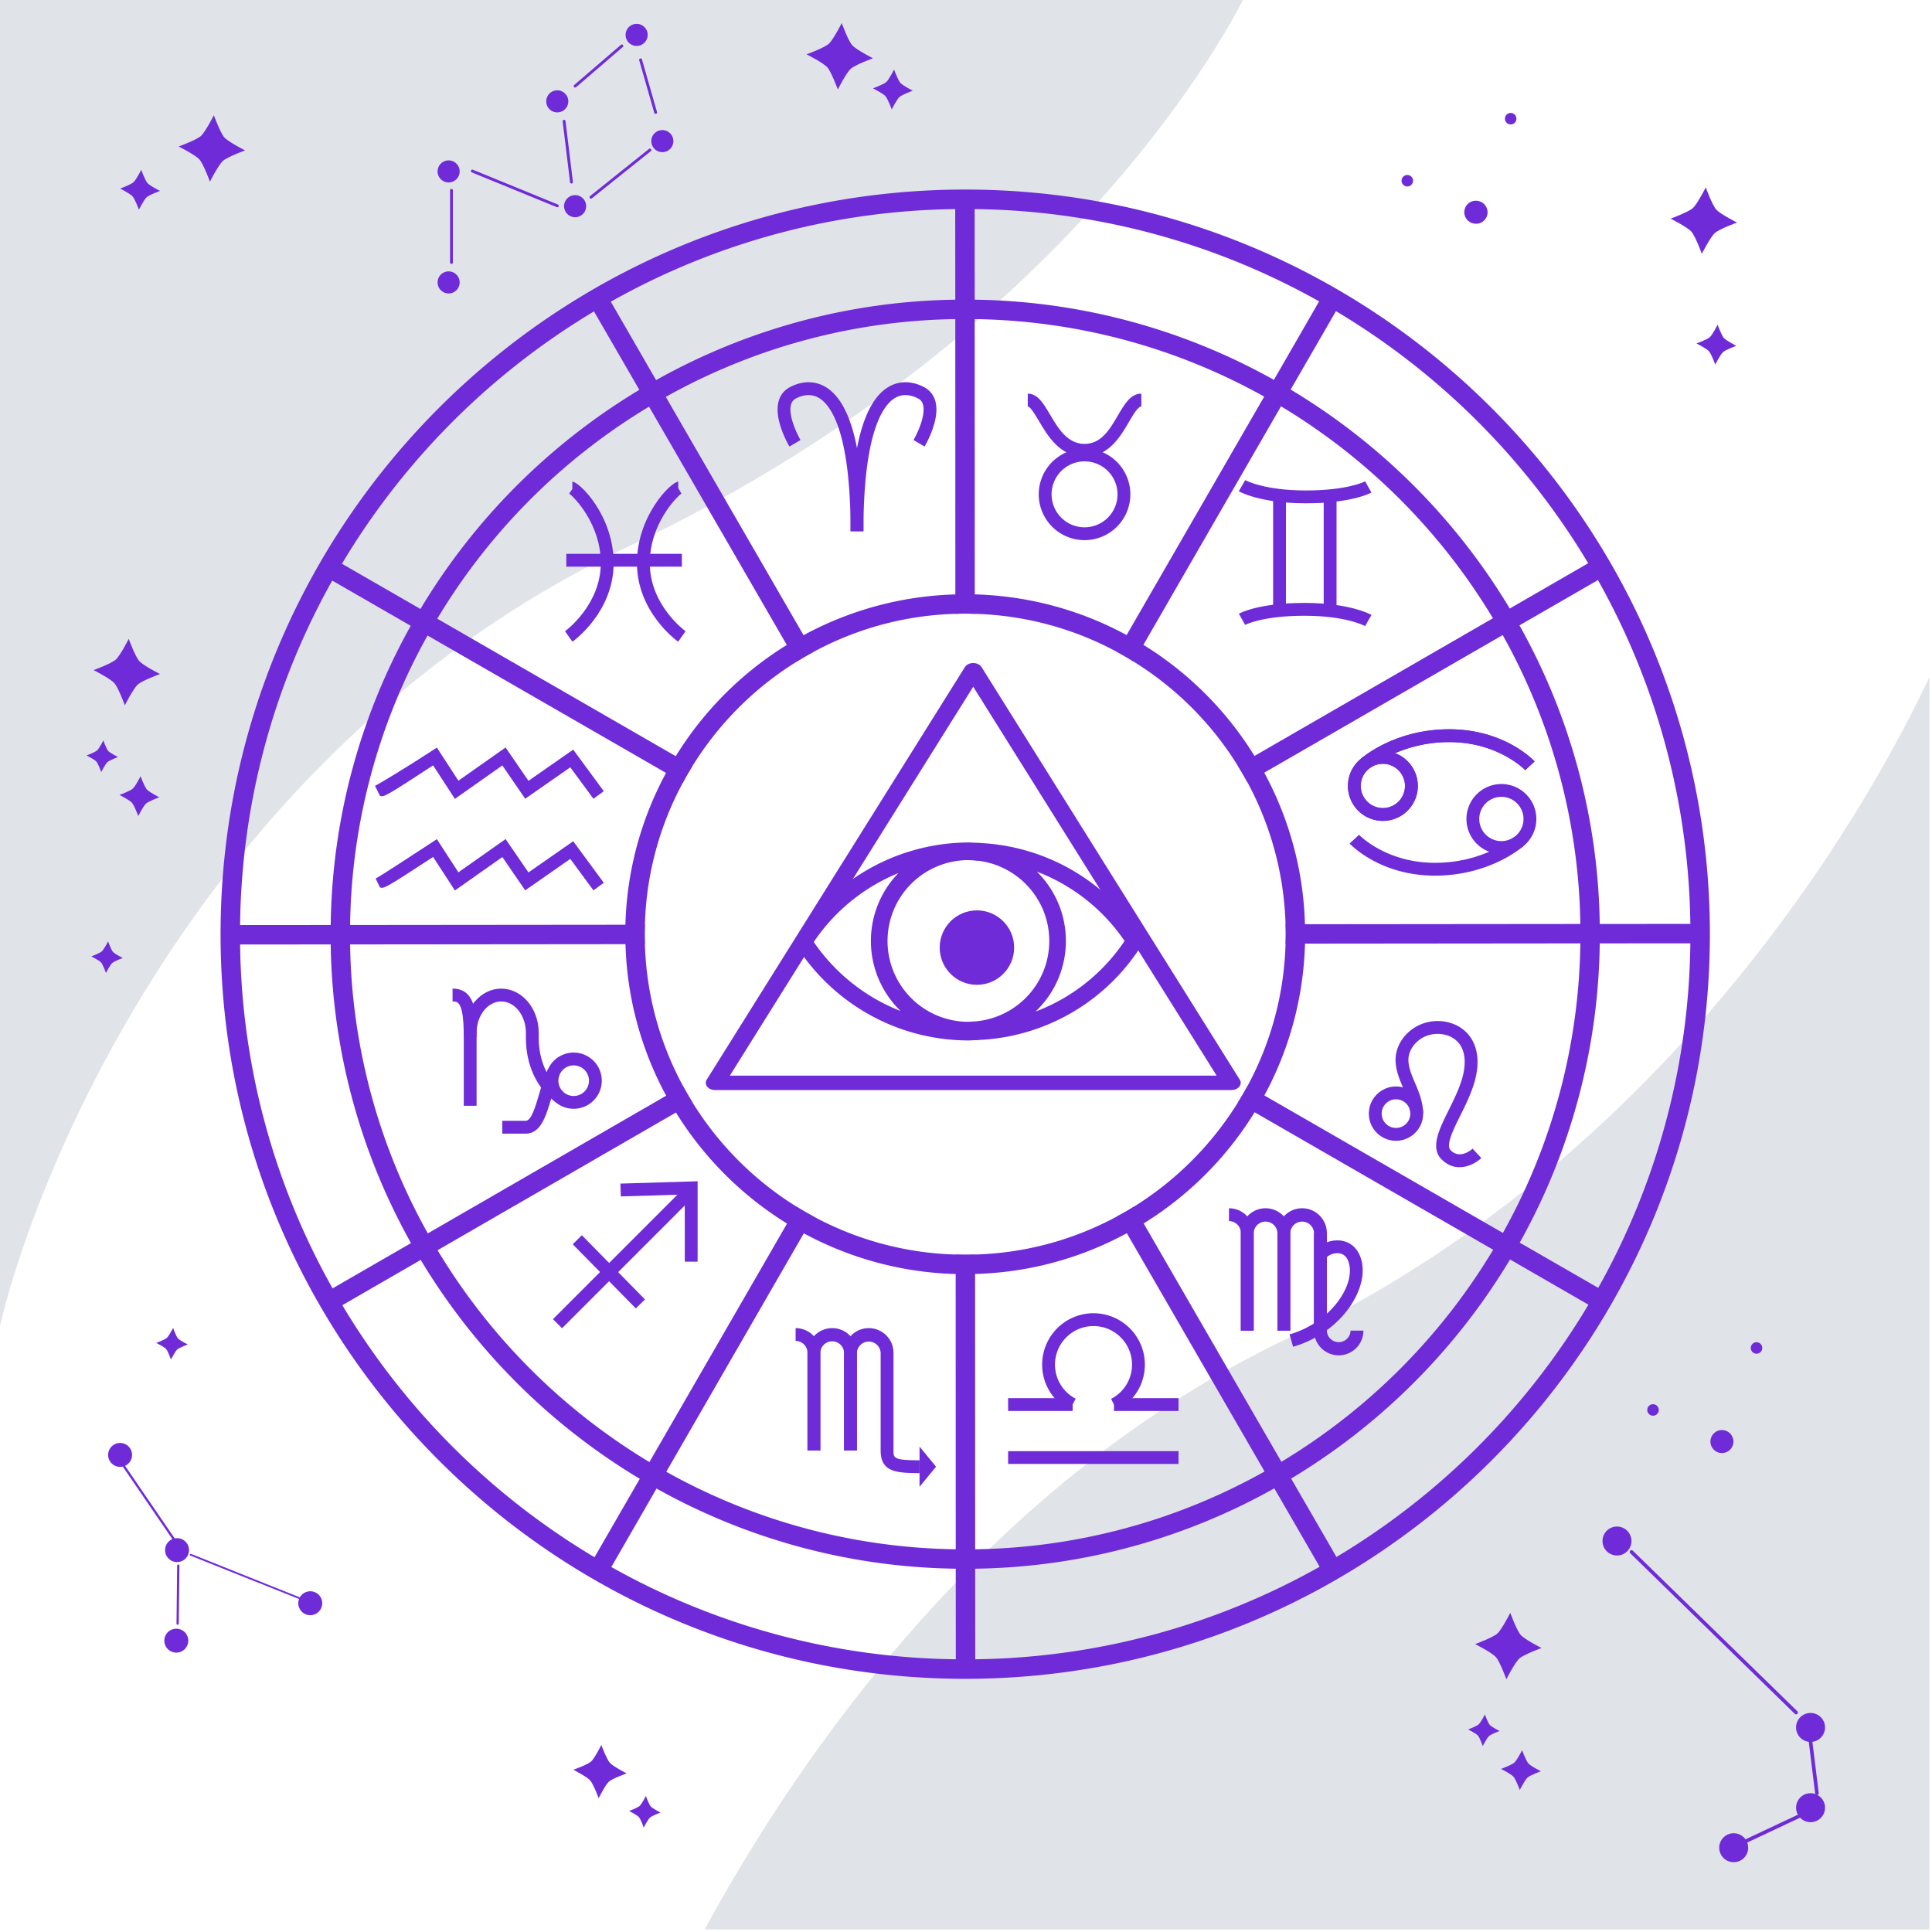 <svg viewBox="0 0 454 454" xmlns="http://www.w3.org/2000/svg" fill-rule="evenodd" clip-rule="evenodd" stroke-linecap="round" stroke-linejoin="round" stroke-miterlimit="1.5"><g transform="scale(2.667)"><path fill="none" d="M0 0h170v170H0z"/><clipPath id="a"><path d="M0 0h170v170H0z"/></clipPath><g clip-path="url(#a)"><path d="M55.51 183.915s17.283-46.717 58.13-66.077c40.848-19.36 59.93-62.128 61.225-71.827 1.29-9.698-4.824 122.488-4.824 122.488l.64 4.07-115.17 11.346zM109.854-.673S96.231 28.78 55.384 48.139C14.535 67.5.683 110.266-.609 119.968-1.899 129.664-2.68-.723-2.68-.723l112.534.05z" fill="#e0e3e8"/><path d="M109.929 95.67a27.04 27.04 0 01-.861 1.476 28.492 28.492 0 01-9.156 9.173c-.485.303-.975.588-1.483.855a27.907 27.907 0 01-12.52 3.364 22.02 22.02 0 01-1.71 0 27.967 27.967 0 01-12.514-3.352 25.423 25.423 0 01-1.482-.855 28.436 28.436 0 01-9.168-9.162c-.296-.485-.587-.98-.855-1.482a27.978 27.978 0 01-3.358-12.498 22.238 22.238 0 010-1.71 27.917 27.917 0 013.346-12.52 28.412 28.412 0 0111.494-11.51 27.93 27.93 0 0112.52-3.364 21.673 21.673 0 011.71 0 27.998 27.998 0 0112.52 3.352c.502.268.992.553 1.477.861a28.322 28.322 0 019.167 9.162c.303.485.588.975.861 1.477a28.047 28.047 0 013.353 12.497 22.91 22.91 0 010 1.71 28.005 28.005 0 01-3.341 12.526m5.05-14.236a29.679 29.679 0 00-3.585-13.352 25.368 25.368 0 00-.861-1.477 30.024 30.024 0 00-9.789-9.789 26.821 26.821 0 00-1.477-.86 29.722 29.722 0 00-15.09-3.581 29.706 29.706 0 00-14.852 4.452 30.095 30.095 0 00-9.784 9.8 29.72 29.72 0 00-4.436 14.852c-.005.274-.01.553-.01.833 0 .296.005.587.017.877a29.689 29.689 0 004.447 14.835 30.114 30.114 0 009.789 9.784c.484.301.975.587 1.476.86a29.823 29.823 0 0014.225 3.598c.29 0 .581-.006.866-.017a29.61 29.61 0 0013.37-3.592A30.06 30.06 0 00110.544 98a29.714 29.714 0 004.435-16.568" fill="#6f2bd8" fill-rule="nonzero"/><path d="M140.818 113.474c-.274.502-.56.992-.861 1.483a64.284 64.284 0 01-23.683 23.09 63.399 63.399 0 01-30.347 8.152c-.291.012-.588.012-.878.012-.28 0-.553 0-.833-.012a63.42 63.42 0 01-30.353-8.13 38.851 38.851 0 01-1.482-.86 64.223 64.223 0 01-22.218-22.207c-.302-.49-.587-.98-.86-1.482a63.362 63.362 0 01-8.148-30.302c-.011-.302-.011-.604-.011-.906 0-.268 0-.536.011-.804a63.35 63.35 0 018.119-30.353c.273-.502.559-.992.855-1.483a64.365 64.365 0 0122.206-22.234c.49-.297.98-.582 1.483-.855a63.341 63.341 0 0130.347-8.16c.296-.01.587-.01.884-.01.273 0 .553 0 .826.01a63.411 63.411 0 0130.354 8.131c.501.274.991.559 1.482.86a64.254 64.254 0 0122.223 22.213c.297.49.587.98.861 1.482a63.402 63.402 0 018.141 30.296c.012.302.012.605.012.907 0 .268 0 .535-.012.803a63.354 63.354 0 01-8.118 30.36m-55.77-96.773c-36.18 0-65.614 29.436-65.614 65.61 0 36.18 29.435 65.609 65.615 65.609 36.174 0 65.61-29.43 65.61-65.61 0-36.173-29.436-65.609-65.61-65.609" fill="#6f2bd8" fill-rule="nonzero"/><path d="M132.42 108.634c-.274.502-.559.992-.855 1.482a54.645 54.645 0 01-18.66 18.683c-.485.29-.981.582-1.483.855a53.724 53.724 0 01-25.501 6.853c-.291.011-.582.011-.872.011-.28 0-.559 0-.838-.011a53.782 53.782 0 01-25.508-6.83c-.501-.28-.998-.564-1.482-.855a54.605 54.605 0 01-18.666-18.666c-.302-.49-.587-.98-.86-1.482a53.763 53.763 0 01-6.848-25.462c-.011-.296-.011-.598-.011-.9 0-.268 0-.542.011-.81a53.73 53.73 0 016.825-25.507A54.489 54.489 0 0157.187 35.83c.484-.297.98-.582 1.476-.861a53.803 53.803 0 0125.508-6.853c.29-.011.581-.011.878-.011.28 0 .558 0 .832.011 9.241.137 17.93 2.6 25.507 6.83.502.28.998.565 1.482.855a54.635 54.635 0 0118.672 18.672c.302.49.587.98.86 1.482a53.753 53.753 0 016.842 25.456c.011.296.011.598.011.9 0 .269 0 .542-.01.81a53.753 53.753 0 01-6.825 25.513m8.534-27.223A55.434 55.434 0 00133.88 55.1a38.27 38.27 0 00-.855-1.482 56.225 56.225 0 00-19.304-19.293c-.485-.297-.98-.582-1.477-.856a55.474 55.474 0 00-26.362-7.063c-.28-.012-.553-.012-.832-.012-.291 0-.588 0-.878.012a55.429 55.429 0 00-26.363 7.086 56.28 56.28 0 00-20.764 20.165c-.296.49-.581.981-.855 1.483a55.4 55.4 0 00-7.052 26.362c-.012.268-.012.542-.012.81 0 .302 0 .598.012.9a55.454 55.454 0 007.075 26.317c.274.502.564.992.855 1.482A56.309 56.309 0 0056.372 130.3c.484.296.98.581 1.476.855a55.474 55.474 0 0026.363 7.063c.279.012.558.012.838.012.29 0 .581 0 .872-.012a55.45 55.45 0 0026.357-7.08 38.67 38.67 0 001.482-.861 56.26 56.26 0 0019.287-19.304c.296-.49.581-.981.855-1.483a55.427 55.427 0 007.052-26.368c.012-.268.012-.541.012-.81 0-.302 0-.598-.012-.9" fill="#6f2bd8" fill-rule="nonzero"/><path d="M60.18 95.687c.268.502.559.997.855 1.482l-1.477.855-21.003 12.133-1.488.855-6.904 3.99-.764.44-.855-1.483.758-.439 6.91-3.99 1.482-.856 21.004-12.132 1.482-.855zM141.547 50.67l-.752.44-6.916 3.99-1.476.855-21.01 12.126-1.476.856a29.163 29.163 0 00-.861-1.477l1.477-.855 21.009-12.132 1.482-.856 6.91-3.99.758-.44.855 1.483zM70.203 106.33c.484.303.98.588 1.482.856l-.861 1.482-12.12 21.01-.856 1.476-3.985 6.916-.44.758-1.481-.856.439-.763 3.99-6.91.85-1.477 12.126-21.014.856-1.477zM118.15 26.65l-.44.765-3.99 6.91-.85 1.476-12.126 21.015-.855 1.482a22.706 22.706 0 00-1.477-.86l.855-1.483 12.121-21.009.855-1.476 3.985-6.916.44-.758 1.482.855zM85.049 54.068c-.291 0-.576.006-.867.017l-.005-1.71-.006-24.259v-1.71l-.006-7.982v-.867h1.71v.867l.006 7.982v1.71l.006 24.253.005 1.716c-.279-.011-.564-.017-.843-.017M85.927 146.2v.866l-1.71.005v-.872l-.006-7.982v-1.71l-.006-24.253-.006-1.716a21.445 21.445 0 001.71 0l.006 1.71.006 24.26v1.71l.006 7.981zM70.801 55.967l.861 1.482c-.502.273-.997.558-1.482.86l-.855-1.482L57.187 35.83l-.855-1.482-3.997-6.91-.44-.759 1.483-.855.44.758 3.99 6.91.855 1.477 12.138 20.998zM118.195 137.95l-1.482.855-.439-.759-3.996-6.91-.856-1.482-12.138-20.997-.855-1.483c.508-.267.998-.553 1.483-.855l.855 1.477 12.137 21.003.856 1.477 3.996 6.91.44.764zM59.541 66.628l1.483.85a23.74 23.74 0 00-.856 1.481l-1.482-.855-21.014-12.11-1.483-.854-6.915-3.985-.759-.44.856-1.482.758.44 6.916 3.984 1.482.856L59.54 66.628zM141.576 113.914l-.855 1.482-.764-.44-6.91-3.984-1.482-.856-21.02-12.114-1.477-.856c.302-.479.587-.975.86-1.476l1.477.85 21.015 12.114 1.482.856 6.916 3.984.758.44zM56.822 81.48a22.237 22.237 0 000 1.71h-1.71l-24.265.023h-1.71l-7.982.005h-.867v-1.71h.867l7.982-.006h1.71l24.259-.023h1.716zM149.803 81.405v1.71h-.867l-7.981.006h-1.71l-24.26.023h-1.715a20.003 20.003 0 000-1.71h1.71l24.264-.023h1.71l7.982-.006h.867zM76.076 46.806h-1.13c0-8.747-1.735-11.103-2.769-11.73-.759-.46-1.533-.236-2.048.034a.814.814 0 00-.43.531c-.27.945.531 2.617.834 3.129l-.974.575c-.145-.245-1.399-2.435-.948-4.014.155-.542.499-.965.994-1.224 1.093-.57 2.215-.57 3.158.002 2.198 1.332 3.313 5.604 3.313 12.697" fill="#6f2bd8" fill-rule="nonzero"/><path d="M76.076 46.806h-1.13c0-7.093 1.114-11.365 3.312-12.697.943-.572 2.064-.573 3.158-.002.495.259.839.682.994 1.224.45 1.579-.803 3.77-.947 4.014l-.974-.575c.324-.55 1.104-2.184.833-3.13a.815.815 0 00-.43-.53c-.515-.269-1.289-.494-2.048-.034-1.033.626-2.768 2.983-2.768 11.73M95.56 40.65a2.91 2.91 0 00-2.906 2.906 2.91 2.91 0 002.906 2.906 2.91 2.91 0 002.906-2.906 2.91 2.91 0 00-2.906-2.906m0 6.943a4.041 4.041 0 01-4.037-4.037 4.042 4.042 0 014.037-4.037 4.042 4.042 0 014.037 4.037 4.042 4.042 0 01-4.037 4.037" fill="#6f2bd8" fill-rule="nonzero"/><path d="M95.56 40.242c-2.158 0-3.232-1.816-4.017-3.143-.303-.512-.76-1.285-.986-1.285v-1.13c.87 0 1.375.852 1.959 1.84.718 1.213 1.531 2.588 3.044 2.588 1.475 0 2.22-1.277 2.94-2.512.575-.986 1.118-1.917 2.062-1.917v1.13c-.294 0-.733.753-1.085 1.356-.757 1.297-1.792 3.073-3.917 3.073M115.066 44.346c-4.043 0-5.841-1.018-5.916-1.061l.568-.978-.284.489.281-.49c.016.008 1.654.909 5.35.909 3.693 0 5.207-.797 5.221-.805l.55.989c-.069.038-1.734.947-5.77.947M120.279 55.164c-.016-.01-1.654-.91-5.35-.91-3.693 0-5.207.796-5.221.805l-.55-.989c.069-.038 1.734-.946 5.77-.946 4.043 0 5.841 1.017 5.916 1.06l-.568.978.284-.489-.281.49z" fill="#6f2bd8" fill-rule="nonzero"/><path fill="#6f2bd8" d="M113.306 43.653h-1.131V53.79h1.13zM117.763 43.653h-1.131V53.79h1.13z"/><path d="M121.845 67.3c-1.075 0-1.95.874-1.95 1.949 0 1.075.875 1.949 1.95 1.949a1.951 1.951 0 001.949-1.95c0-1.074-.874-1.948-1.949-1.948m0 5.029a3.084 3.084 0 01-3.08-3.08 3.084 3.084 0 013.08-3.08 3.084 3.084 0 013.08 3.08 3.083 3.083 0 01-3.08 3.08" fill="#6f2bd8" fill-rule="nonzero"/><path d="M134.388 67.858c-.023-.025-2.37-2.472-6.693-2.472-4.381 0-7.004 2.288-7.03 2.311l-.752-.845c.119-.105 2.975-2.596 7.782-2.596 4.838 0 7.414 2.716 7.522 2.832l-.83.769.415-.385-.414.386z" fill="#6f2bd8" fill-rule="nonzero"/><path d="M121.845 67.3c-1.075 0-1.95.874-1.95 1.949 0 1.075.875 1.949 1.95 1.949a1.951 1.951 0 001.949-1.95c0-1.074-.874-1.948-1.949-1.948m0 5.029a3.084 3.084 0 01-3.08-3.08 3.084 3.084 0 013.08-3.08 3.084 3.084 0 013.08 3.08 3.083 3.083 0 01-3.08 3.08" fill="#6f2bd8" fill-rule="nonzero"/><path d="M134.388 67.858c-.023-.025-2.37-2.472-6.693-2.472-4.381 0-7.004 2.288-7.03 2.311l-.752-.845c.119-.105 2.975-2.596 7.782-2.596 4.838 0 7.414 2.716 7.522 2.832l-.83.769.415-.385-.414.386zM132.288 70.21c-1.076 0-1.95.875-1.95 1.95s.874 1.95 1.95 1.95a1.951 1.951 0 001.948-1.95c0-1.075-.874-1.95-1.948-1.95m0 5.03a3.083 3.083 0 01-3.08-3.08 3.084 3.084 0 013.08-3.08 3.083 3.083 0 013.08 3.08 3.083 3.083 0 01-3.08 3.08" fill="#6f2bd8" fill-rule="nonzero"/><path d="M126.437 77.153c-4.837 0-7.414-2.716-7.521-2.832l.829-.769-.415.385.414-.386c.023.025 2.37 2.472 6.693 2.472 4.382 0 7.004-2.289 7.03-2.312l.752.845c-.119.106-2.975 2.597-7.782 2.597M123.002 96.86c-.696 0-1.262.566-1.262 1.262 0 .696.566 1.262 1.262 1.262.696 0 1.263-.566 1.263-1.262 0-.696-.567-1.262-1.263-1.262m0 3.655a2.396 2.396 0 01-2.393-2.393 2.396 2.396 0 012.393-2.393 2.396 2.396 0 012.393 2.393 2.396 2.396 0 01-2.393 2.393" fill="#6f2bd8" fill-rule="nonzero"/><path d="M128.595 102.843c-.52 0-1.069-.184-1.576-.691-1.02-1.02-.22-2.636.628-4.346.524-1.058 1.118-2.255 1.322-3.365.203-1.098.039-1.99-.475-2.58-.452-.52-1.171-.797-1.964-.763a2.66 2.66 0 00-1.87.89c-.407.462-.606 1.02-.56 1.57.05.625.304 1.218.572 1.846.332.777.708 1.657.723 2.71l-1.13.017c-.012-.83-.314-1.536-.633-2.283-.292-.683-.593-1.39-.66-2.197-.07-.86.228-1.716.84-2.41a3.798 3.798 0 012.668-1.273c1.139-.053 2.188.37 2.868 1.15.52.599 1.071 1.697.734 3.528-.234 1.265-.865 2.538-1.422 3.662-.633 1.277-1.288 2.598-.841 3.044.824.823 1.821-.042 1.932-.143l.77.83c-.393.365-1.124.804-1.926.804M113.684 117.242h-1.13v-8.605a1.047 1.047 0 00-2.092 0v8.605h-1.132v-8.605c0-1.2.977-2.177 2.177-2.177 1.2 0 2.177.977 2.177 2.177v8.605z" fill="#6f2bd8" fill-rule="nonzero"/><path d="M110.461 117.242h-1.13v-8.605c0-.577-.47-1.046-1.047-1.046v-1.13c1.2 0 2.177.976 2.177 2.176v8.605zM116.908 117.242h-1.13v-8.605a1.047 1.047 0 00-2.092 0l-.001 8.605h-1.131v-8.605c0-1.2.976-2.177 2.176-2.177 1.2 0 2.178.977 2.178 2.177v8.605z" fill="#6f2bd8" fill-rule="nonzero"/><path d="M117.953 119.419a2.18 2.18 0 01-2.176-2.177v-8.605h1.13v8.605a1.047 1.047 0 002.093 0h1.131a2.18 2.18 0 01-2.178 2.177" fill="#6f2bd8" fill-rule="nonzero"/><path d="M113.934 118.661l-.311-1.087c3.488-1 5.694-4.122 5.263-6.14-.132-.617-.442-.956-.922-1.007-.526-.058-1.008.239-1.071.379l-1.106-.232c.135-.699 1.043-1.275 2.024-1.284h.026c1.095 0 1.9.71 2.155 1.907.543 2.548-1.932 6.281-6.058 7.464M98.414 124.26l-.516-1.006a3.383 3.383 0 001.845-3.02 3.398 3.398 0 00-3.394-3.395 3.398 3.398 0 00-3.394 3.395c0 1.267.699 2.42 1.822 3.008l-.524 1.002a4.514 4.514 0 01-2.429-4.01 4.53 4.53 0 014.525-4.526 4.53 4.53 0 014.525 4.526 4.51 4.51 0 01-2.46 4.026" fill="#6f2bd8" fill-rule="nonzero"/><path fill="#6f2bd8" d="M94.51 123.19h-5.685v1.13h5.686zM103.84 123.19h-5.686v1.13h5.686zM103.84 127.86H88.825v1.13h15.015z"/><path d="M75.501 127.802h-1.13v-8.604a1.047 1.047 0 00-2.093 0v8.604h-1.131v-8.604c0-1.2.977-2.177 2.177-2.177 1.2 0 2.177.976 2.177 2.177v8.604z" fill="#6f2bd8" fill-rule="nonzero"/><path d="M72.278 127.802h-1.13v-8.604c0-.577-.47-1.047-1.047-1.047v-1.13c1.2 0 2.177.976 2.177 2.177v8.604zM81.02 129.796c-2.131 0-3.426-.135-3.426-1.994v-8.604a1.048 1.048 0 00-2.093 0v8.604h-1.13v-8.604c0-1.201.976-2.177 2.177-2.177 1.2 0 2.177.976 2.177 2.177v8.604c0 .663 0 .863 2.296.863v1.13z" fill="#6f2bd8" fill-rule="nonzero"/><path d="M82.474 129.23L81.021 131v-3.54l1.453 1.77z" fill="#6f2bd8" fill-rule="nonzero"/><path fill="#6f2bd8" d="M61.3 105.252l-.799-.8-11.779 11.779.8.8z"/><path fill="#6f2bd8" d="M56.828 114.491l-5.56-5.654-.806.793 5.56 5.654z"/><path d="M61.467 111.165h-1.131v-5.919l-5.637.171-.034-1.13 6.802-.206v7.084zM41.992 97.429h-1.13v-6.426c0-2.148 1.48-3.896 3.302-3.896s3.304 1.748 3.304 3.896v.452c0 2.012.793 3.748 2.174 4.763l-.669.912c-1.675-1.231-2.636-3.3-2.636-5.675v-.452c0-1.525-.975-2.765-2.173-2.765s-2.172 1.24-2.172 2.765v6.426z" fill="#6f2bd8" fill-rule="nonzero"/><path d="M41.992 91.376h-1.13c0-3.138-.525-3.138-.988-3.138v-1.131c1.956 0 2.118 2.02 2.118 4.269M50.546 93.873c-.742 0-1.346.603-1.346 1.346a1.347 1.347 0 101.346-1.346m0 3.823a2.48 2.48 0 01-2.477-2.477 2.48 2.48 0 012.477-2.477 2.48 2.48 0 012.477 2.477 2.48 2.48 0 01-2.477 2.477" fill="#6f2bd8" fill-rule="nonzero"/><path d="M46.325 99.886h-2.07v-1.131h2.07c.485 0 .86-1.274 1.162-2.298.221-.752.45-1.53.78-2.207l1.017.497c-.289.59-.504 1.322-.713 2.03-.45 1.528-.915 3.109-2.246 3.109M40.08 70.388l-1.918-2.951c-4.299 2.818-4.359 2.797-4.683 2.685l-.437-.882c.3-.132 3-1.765 4.974-3.06l.475-.312 1.898 2.92 4.158-2.927 2.016 2.938 3.942-2.749 2.694 3.66-.91.67-2.041-2.772-3.973 2.77-2.013-2.934-4.181 2.944zM40.08 78.459l-1.918-2.952c-4.299 2.818-4.359 2.797-4.683 2.685l-.382-.789c.3-.133 2.946-1.857 4.92-3.153l.474-.311 1.898 2.92 4.158-2.928 2.016 2.938 3.942-2.748 2.694 3.66-.91.67-2.041-2.773-3.973 2.77-2.013-2.933-4.181 2.944zM50.437 56.54l-.654-.923c.031-.022 3.154-2.295 3.154-6.006 0-3.438-2.353-5.823-2.787-6.119l.278-.406v-.648c.605 0 3.64 2.97 3.64 7.173 0 4.307-3.483 6.824-3.631 6.928M59.753 56.54c-.148-.105-3.631-2.622-3.631-6.929 0-4.202 3.034-7.173 3.64-7.173v.565l.277.49c-.433.295-2.786 2.68-2.786 6.118 0 3.729 3.122 5.983 3.153 6.006l-.653.922z" fill="#6f2bd8" fill-rule="nonzero"/><path fill="#6f2bd8" d="M60.08 48.798H49.898v1.131H60.08z"/><path d="M70.823 83.002a17.263 17.263 0 0114.605-8.038l.787.04-.14.085-.75-.038a7.861 7.861 0 00-7.858 7.857 7.861 7.861 0 007.857 7.857l.397-.021.266.165-.619.032c-6.097 0-11.464-3.157-14.545-7.939z" fill="none" stroke="#6f2bd8" stroke-width="1.466"/><circle cx="1761.61" cy="1328.68" r="11.154" fill="#6f2bd8" transform="translate(-431.837 -307.139) scale(.294)"/><path d="M85.754 90.742c4.157-.231 7.429-3.653 7.429-7.834 0-4.072-3.106-7.426-7.098-7.817l.13-.087a17.164 17.164 0 0113.746 7.902 17.162 17.162 0 01-13.97 8.003l-.237-.167z" fill="none" stroke="#6f2bd8" stroke-width="1.464"/><g><path d="M16.587 144.526a1.054 1.054 0 11-2.107 0 1.054 1.054 0 012.107 0M28.391 141.23a1.054 1.054 0 11-2.107-.001 1.054 1.054 0 012.107 0M16.654 136.581a1.054 1.054 0 11-2.108 0 1.054 1.054 0 012.108 0M11.636 128.193a1.054 1.054 0 11-2.108 0 1.054 1.054 0 012.108 0" fill="#6f2bd8" fill-rule="nonzero"/><path d="M26.716 141.026a.132.132 0 01-.048-.01l-9.894-3.955c-.049-.02-.067-.065-.04-.101.026-.037.088-.05.137-.03l9.894 3.955c.05.02.068.065.04.102a.112.112 0 01-.089.039M15.598 136.188c-.01-.001-.02-.008-.028-.02l-5.36-7.838c-.026-.039-.028-.122-.004-.186.023-.064.064-.084.091-.045l5.36 7.838c.026.04.029.123.005.186-.017.044-.041.067-.064.065M143.748 135.779a1.275 1.275 0 11-2.55 0 1.275 1.275 0 012.55 0M160.803 152.17a1.276 1.276 0 11-2.551 0 1.276 1.276 0 012.551 0M160.803 159.276a1.275 1.275 0 11-2.55 0 1.275 1.275 0 012.55 0M154.031 162.803a1.275 1.275 0 11-2.55-.001 1.275 1.275 0 012.55 0M158.252 151.053a.159.159 0 01-.11-.045l-14.505-14.159a.159.159 0 01.222-.227l14.504 14.158a.159.159 0 01-.11.273" fill="#6f2bd8" fill-rule="nonzero"/><path d="M160.09 158.16a.159.159 0 01-.158-.14l-.562-4.556a.158.158 0 01.139-.176.158.158 0 01.176.138l.562 4.556a.159.159 0 01-.157.178M153.88 162.36a.16.16 0 01-.068-.303l4.62-2.172a.16.16 0 01.135.288l-4.618 2.172a.16.16 0 01-.068.016M40.5 24.853a.972.972 0 11-1.943 0 .972.972 0 011.943 0M51.645 18.134a.972.972 0 11-1.943 0 .972.972 0 011.943 0M50.073 8.931a.972.972 0 11-1.944 0 .972.972 0 011.944 0M59.33 12.403a.972.972 0 11-1.943 0 .972.972 0 011.943 0M57.066 3.075a.972.972 0 11-1.944 0 .972.972 0 011.944 0M40.5 15.073a.972.972 0 11-1.943 0 .972.972 0 011.943 0M39.78 23.253a.126.126 0 01-.126-.125v-6.356a.125.125 0 11.251 0v6.356a.126.126 0 01-.125.125M49.101 18.26a.123.123 0 01-.047-.01l-7.48-3.061a.126.126 0 01.096-.233l7.479 3.062a.125.125 0 01-.048.242M50.353 16.17a.125.125 0 01-.124-.11l-.652-5.36a.125.125 0 11.25-.03l.65 5.36a.126.126 0 01-.109.14h-.015M52.07 17.5a.125.125 0 01-.079-.223l5.192-4.155a.125.125 0 11.157.196l-5.191 4.155a.123.123 0 01-.079.027M57.767 10.029a.124.124 0 01-.12-.092L56.32 5.305a.125.125 0 11.241-.07l1.327 4.633a.125.125 0 01-.121.16M50.674 7.712a.126.126 0 01-.082-.22l4.117-3.54a.125.125 0 11.164.19l-4.117 3.54a.126.126 0 01-.082.03" fill="#6f2bd8" fill-rule="nonzero"/></g><g><path d="M15.708 137.946l-.056 5.111" fill="none" stroke="#6f2bd8" stroke-width=".199"/></g><g><path d="M1774.06 1278.13l50.45 103.57h-100.89l50.44-103.57z" fill="none" stroke="#6f2bd8" stroke-width="3.62" transform="matrix(.451 0 0 .351 -714.351 -389.568)"/></g><g><path d="M149.48 30.262s.882.446 1.097.687c.216.243.555 1.172.555 1.172s.445-.883.686-1.099c.243-.214 1.172-.553 1.172-.553s-.883-.445-1.099-.688c-.215-.242-.553-1.172-.553-1.172s-.445.885-.688 1.1c-.242.214-1.17.553-1.17.553" fill="#6f2bd8" fill-rule="nonzero"/></g><g><path d="M76.917 7.783s.883.446 1.098.687c.217.243.555 1.172.555 1.172s.445-.883.686-1.099c.243-.214 1.172-.553 1.172-.553s-.883-.445-1.098-.688c-.215-.242-.554-1.172-.554-1.172s-.445.885-.687 1.099c-.242.215-1.172.554-1.172.554" fill="#6f2bd8" fill-rule="nonzero"/></g><g><path d="M10.585 16.615s.883.446 1.098.687c.217.244.555 1.172.555 1.172s.445-.883.686-1.099c.243-.214 1.172-.553 1.172-.553s-.883-.445-1.099-.688c-.214-.241-.553-1.171-.553-1.171s-.445.884-.688 1.098c-.241.215-1.17.554-1.17.554" fill="#6f2bd8" fill-rule="nonzero"/></g><g><path d="M10.527 70.042s.883.446 1.098.687c.217.243.555 1.172.555 1.172s.445-.883.686-1.099c.243-.214 1.172-.553 1.172-.553s-.883-.445-1.098-.688c-.215-.242-.554-1.172-.554-1.172s-.445.885-.687 1.099c-.242.215-1.172.554-1.172.554" fill="#6f2bd8" fill-rule="nonzero"/></g><g><path d="M132.255 155.86s.883.445 1.098.686c.216.244.555 1.172.555 1.172s.445-.883.686-1.098c.243-.215 1.172-.554 1.172-.554s-.883-.445-1.099-.687c-.215-.242-.553-1.172-.553-1.172s-.445.884-.688 1.098c-.242.215-1.17.554-1.17.554" fill="#6f2bd8" fill-rule="nonzero"/></g><g><path d="M7.627 66.565s.694.346.862.535c.169.19.43.923.43.923s.357-.702.55-.875c.193-.17.93-.446.93-.446s-.695-.345-.863-.535c-.168-.19-.428-.923-.428-.923s-.358.703-.552.874c-.192.172-.929.447-.929.447" fill="#6f2bd8" fill-rule="nonzero"/></g><g><path d="M129.355 152.383s.693.346.862.535c.169.19.429.922.429.922s.358-.702.55-.874c.193-.171.93-.447.93-.447s-.694-.345-.862-.535c-.168-.19-.428-.922-.428-.922s-.359.703-.552.874c-.193.172-.929.447-.929.447" fill="#6f2bd8" fill-rule="nonzero"/></g><g><path d="M8.044 84.27s.693.346.862.535c.169.19.429.922.429.922s.358-.701.55-.874c.193-.171.93-.446.93-.446s-.694-.346-.863-.536c-.167-.19-.428-.922-.428-.922s-.358.703-.551.874c-.193.172-.93.447-.93.447" fill="#6f2bd8" fill-rule="nonzero"/></g><g><path d="M13.772 118.326s.693.346.862.535c.169.19.429.922.429.922s.358-.702.55-.874c.193-.171.93-.447.93-.447s-.694-.345-.863-.535c-.167-.19-.428-.922-.428-.922s-.358.703-.551.874c-.193.172-.93.447-.93.447" fill="#6f2bd8" fill-rule="nonzero"/></g><g><path d="M55.43 159.567s.693.346.862.535c.169.19.429.922.429.922s.358-.702.55-.874c.193-.171.93-.447.93-.447s-.694-.345-.863-.535c-.167-.19-.428-.922-.428-.922s-.358.703-.551.874c-.193.172-.93.447-.93.447" fill="#6f2bd8" fill-rule="nonzero"/></g><g><path d="M50.516 155.935s1.186.606 1.477.931c.293.328.757 1.573.757 1.573s.585-1.175.904-1.46c.322-.283 1.561-.725 1.561-.725s-1.187-.605-1.478-.932c-.29-.326-.755-1.572-.755-1.572s-.584 1.176-.906 1.46c-.321.283-1.56.725-1.56.725" fill="#6f2bd8" fill-rule="nonzero"/></g><g><path d="M147.196 19.264s1.472.742 1.83 1.146c.359.404.924 1.952.924 1.952s.742-1.471 1.147-1.83c.402-.36 1.95-.924 1.95-.924s-1.471-.742-1.83-1.146c-.358-.404-.922-1.952-.922-1.952s-.743 1.473-1.146 1.83c-.404.359-1.953.924-1.953.924" fill="#6f2bd8" fill-rule="nonzero"/></g><g><path d="M71.066 4.788s1.472.742 1.83 1.146c.359.403.924 1.952.924 1.952s.742-1.472 1.147-1.831c.402-.359 1.95-.923 1.95-.923s-1.471-.742-1.83-1.146c-.358-.404-.922-1.952-.922-1.952s-.743 1.472-1.146 1.83c-.404.359-1.953.924-1.953.924" fill="#6f2bd8" fill-rule="nonzero"/></g><g><path d="M15.744 12.907s1.471.742 1.83 1.146c.358.404.923 1.953.923 1.953s.742-1.472 1.147-1.831c.403-.36 1.95-.924 1.95-.924s-1.47-.741-1.83-1.146c-.358-.403-.922-1.951-.922-1.951s-.743 1.472-1.146 1.83c-.404.358-1.952.923-1.952.923" fill="#6f2bd8" fill-rule="nonzero"/></g><g><path d="M8.245 59.044s1.472.742 1.83 1.146c.359.403.924 1.952.924 1.952s.742-1.472 1.146-1.831c.403-.359 1.951-.923 1.951-.923s-1.471-.742-1.83-1.146c-.358-.404-.923-1.952-.923-1.952s-.742 1.473-1.146 1.83c-.403.359-1.952.924-1.952.924" fill="#6f2bd8" fill-rule="nonzero"/></g><g><path d="M129.972 144.86s1.472.743 1.83 1.147c.359.403.924 1.952.924 1.952s.742-1.471 1.147-1.831c.402-.359 1.95-.923 1.95-.923s-1.471-.742-1.83-1.146c-.358-.404-.922-1.952-.922-1.952s-.743 1.473-1.146 1.83c-.404.359-1.953.924-1.953.924" fill="#6f2bd8" fill-rule="nonzero"/></g><g><path d="M154.608 119.248a.505.505 0 10.278-.97.505.505 0 00-.278.97m-3.191 8.733a1.012 1.012 0 10.554-1.946 1.012 1.012 0 00-.554 1.946m-5.908-3.262a.506.506 0 10.277-.974.506.506 0 00-.277.974" fill="#6f2bd8" fill-rule="nonzero"/></g><g><path d="M132.946 10.936a.505.505 0 10.278-.97.505.505 0 00-.278.97m-3.191 8.733a1.012 1.012 0 10.554-1.946 1.012 1.012 0 00-.554 1.947m-5.908-3.263a.506.506 0 10.277-.973.506.506 0 00-.277.973" fill="#6f2bd8" fill-rule="nonzero"/></g></g></g></svg>